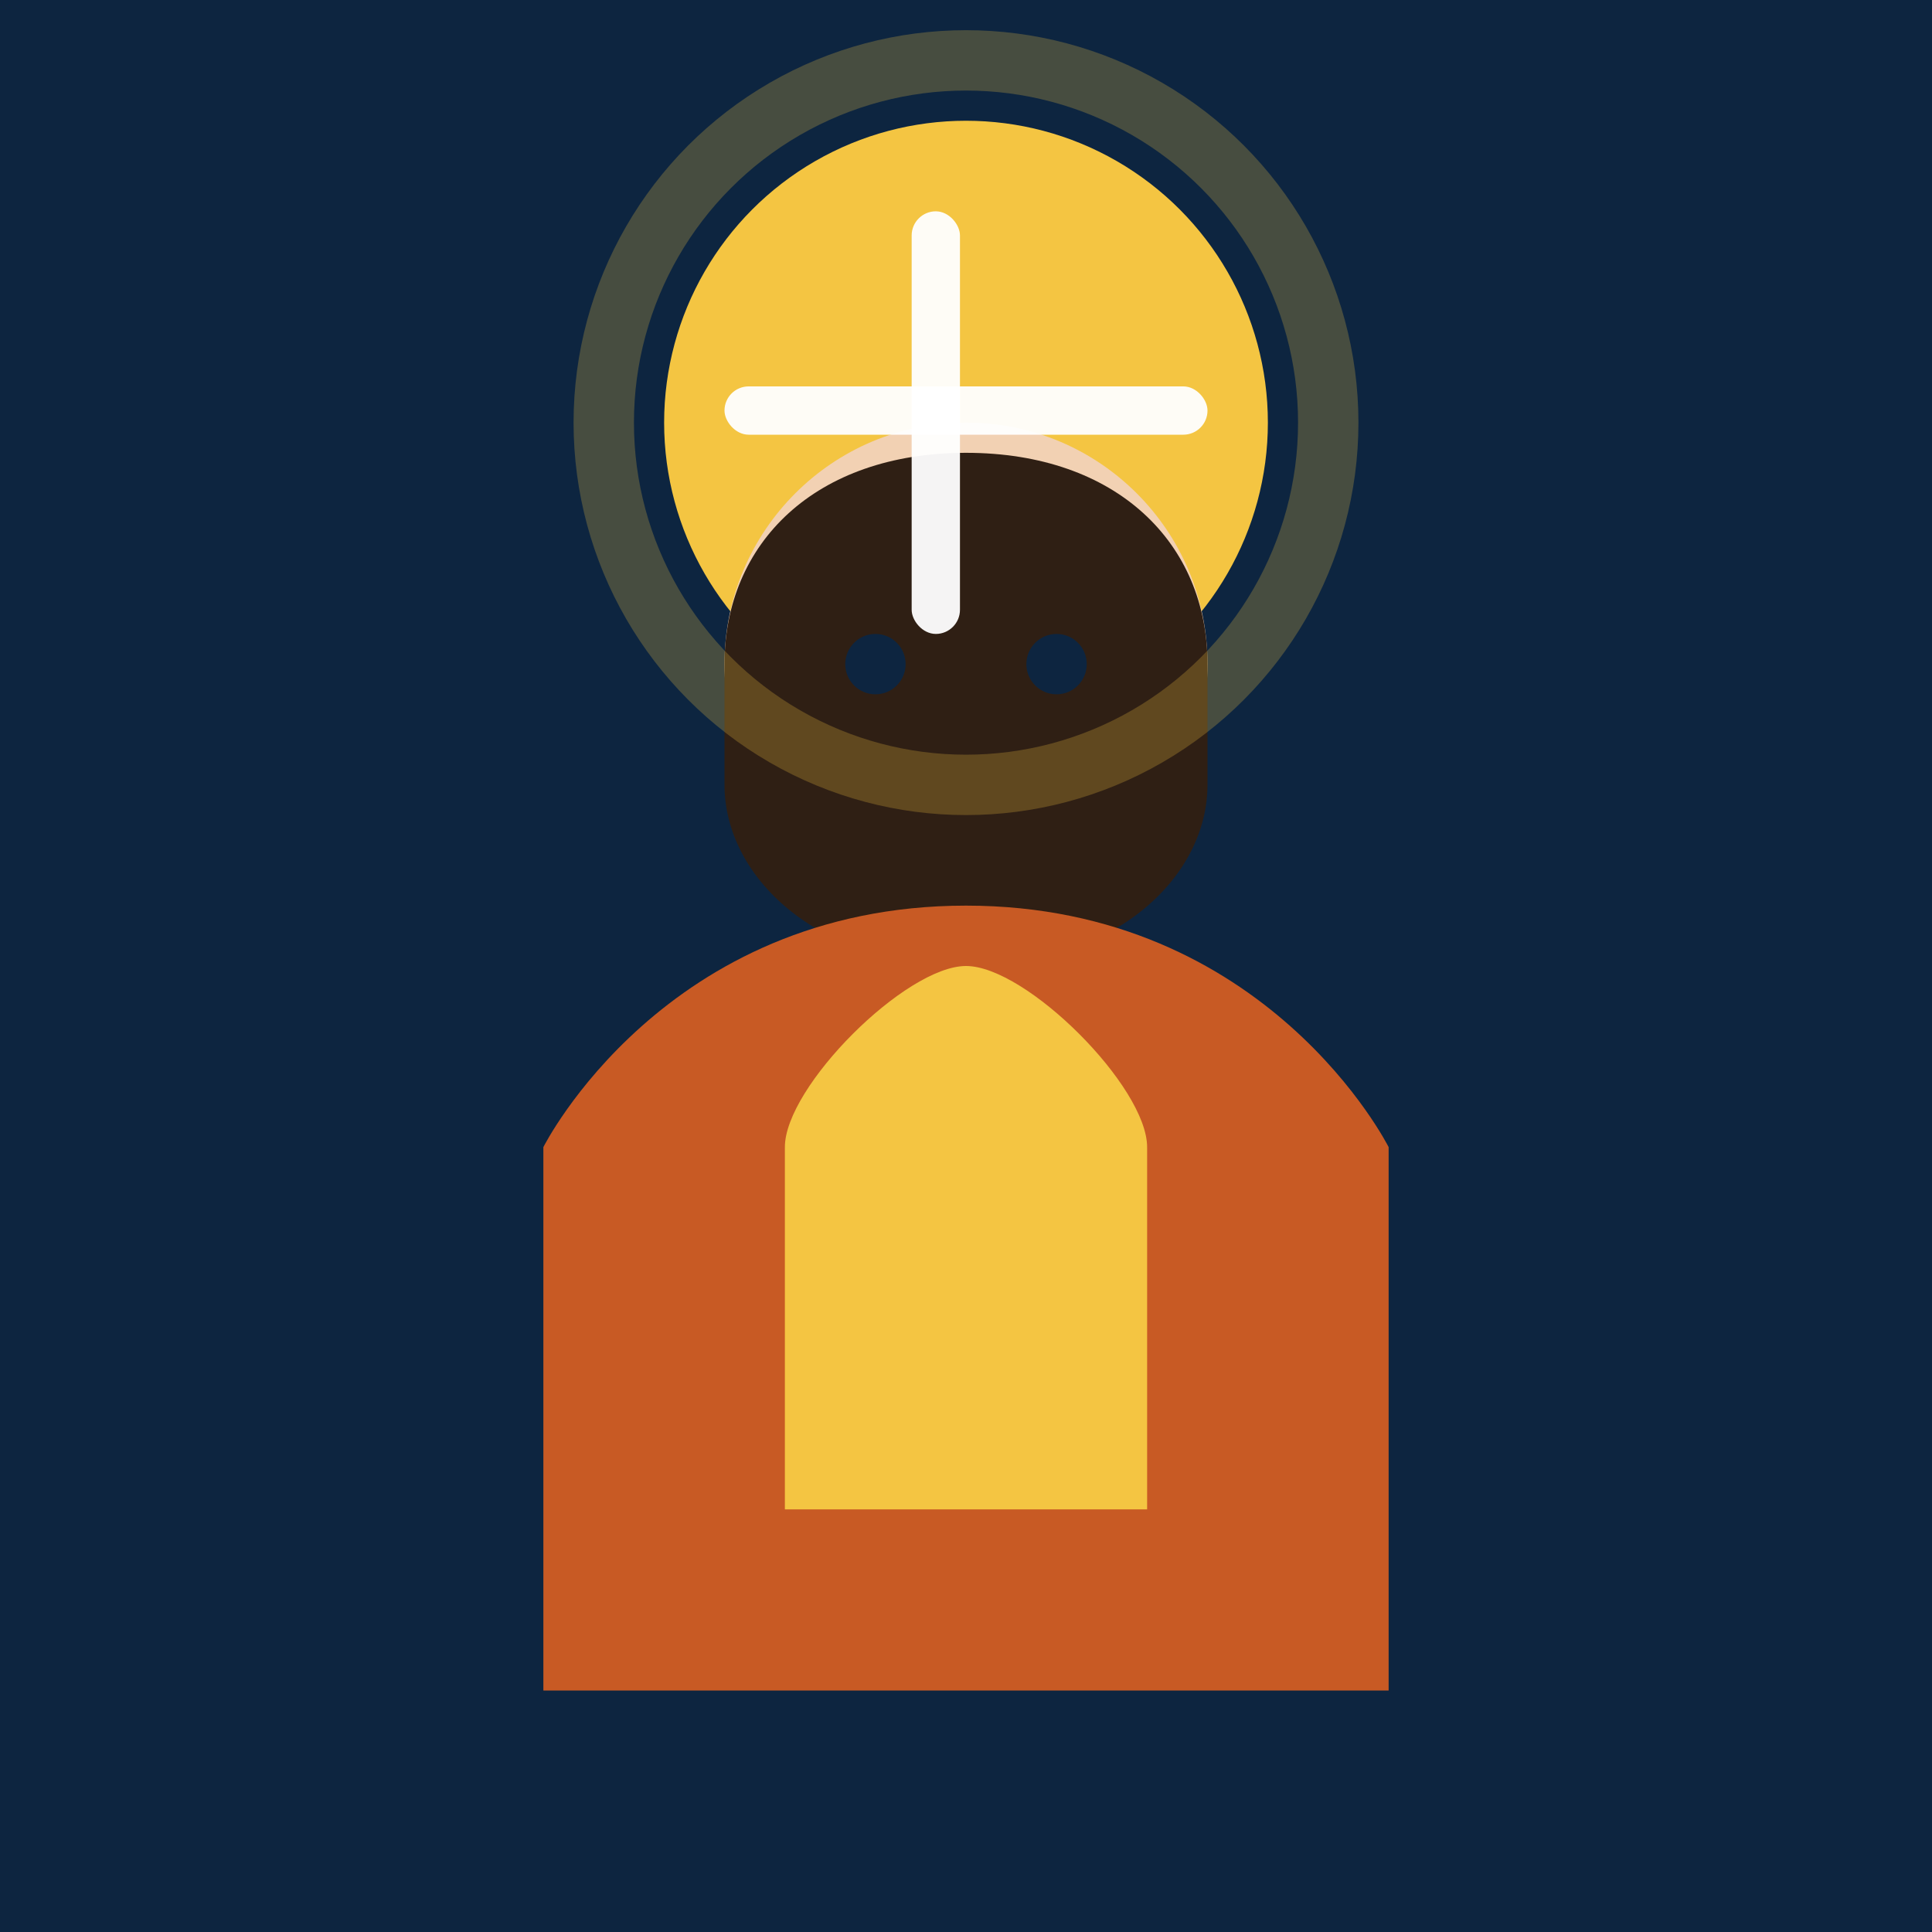<svg xmlns="http://www.w3.org/2000/svg" viewBox="0 0 64 64" width="64" height="64">
  <!-- Palette: deep blue, warm gold, skin tone, white -->
  <rect width="64" height="64" fill="#0D2540"/>
  <!-- Halo -->
  <circle cx="32" cy="14" r="10" fill="#F4C542"/>
  <!-- Head (simple) -->
  <circle cx="32" cy="22" r="8" fill="#F2D1B3"/>
  <!-- Hair/beard silhouette -->
  <path d="M24 22c0-4 3-7 8-7s8 3 8 7v4c0 3-3 6-8 6s-8-3-8-6v-4z" fill="#2F1F14"/>
  <!-- Eyes (simple) -->
  <g fill="#0D2540">
    <circle cx="29" cy="22" r="1"/>
    <circle cx="35" cy="22" r="1"/>
  </g>
  <!-- Cross over halo (stylized, centered) -->
  <rect x="30.2" y="7" width="1.6" height="14" rx="0.8" fill="#FFFFFF" opacity="0.95"/>
  <rect x="24" y="12.8" width="16" height="1.6" rx="0.8" fill="#FFFFFF" opacity="0.95"/>
  <!-- Robe -->
  <path d="M18 38c0 0 4-8 14-8s14 8 14 8v18H18V38z" fill="#C85A24"/>
  <!-- Inner garment -->
  <path d="M26 38c0-2 4-6 6-6s6 4 6 6v12H26V38z" fill="#F4C542"/>
  <!-- Subtle nimbus glow outline for contrast -->
  <circle cx="32" cy="14" r="12" fill="none" stroke="#F4C542" stroke-opacity="0.25" stroke-width="2"/>
</svg>